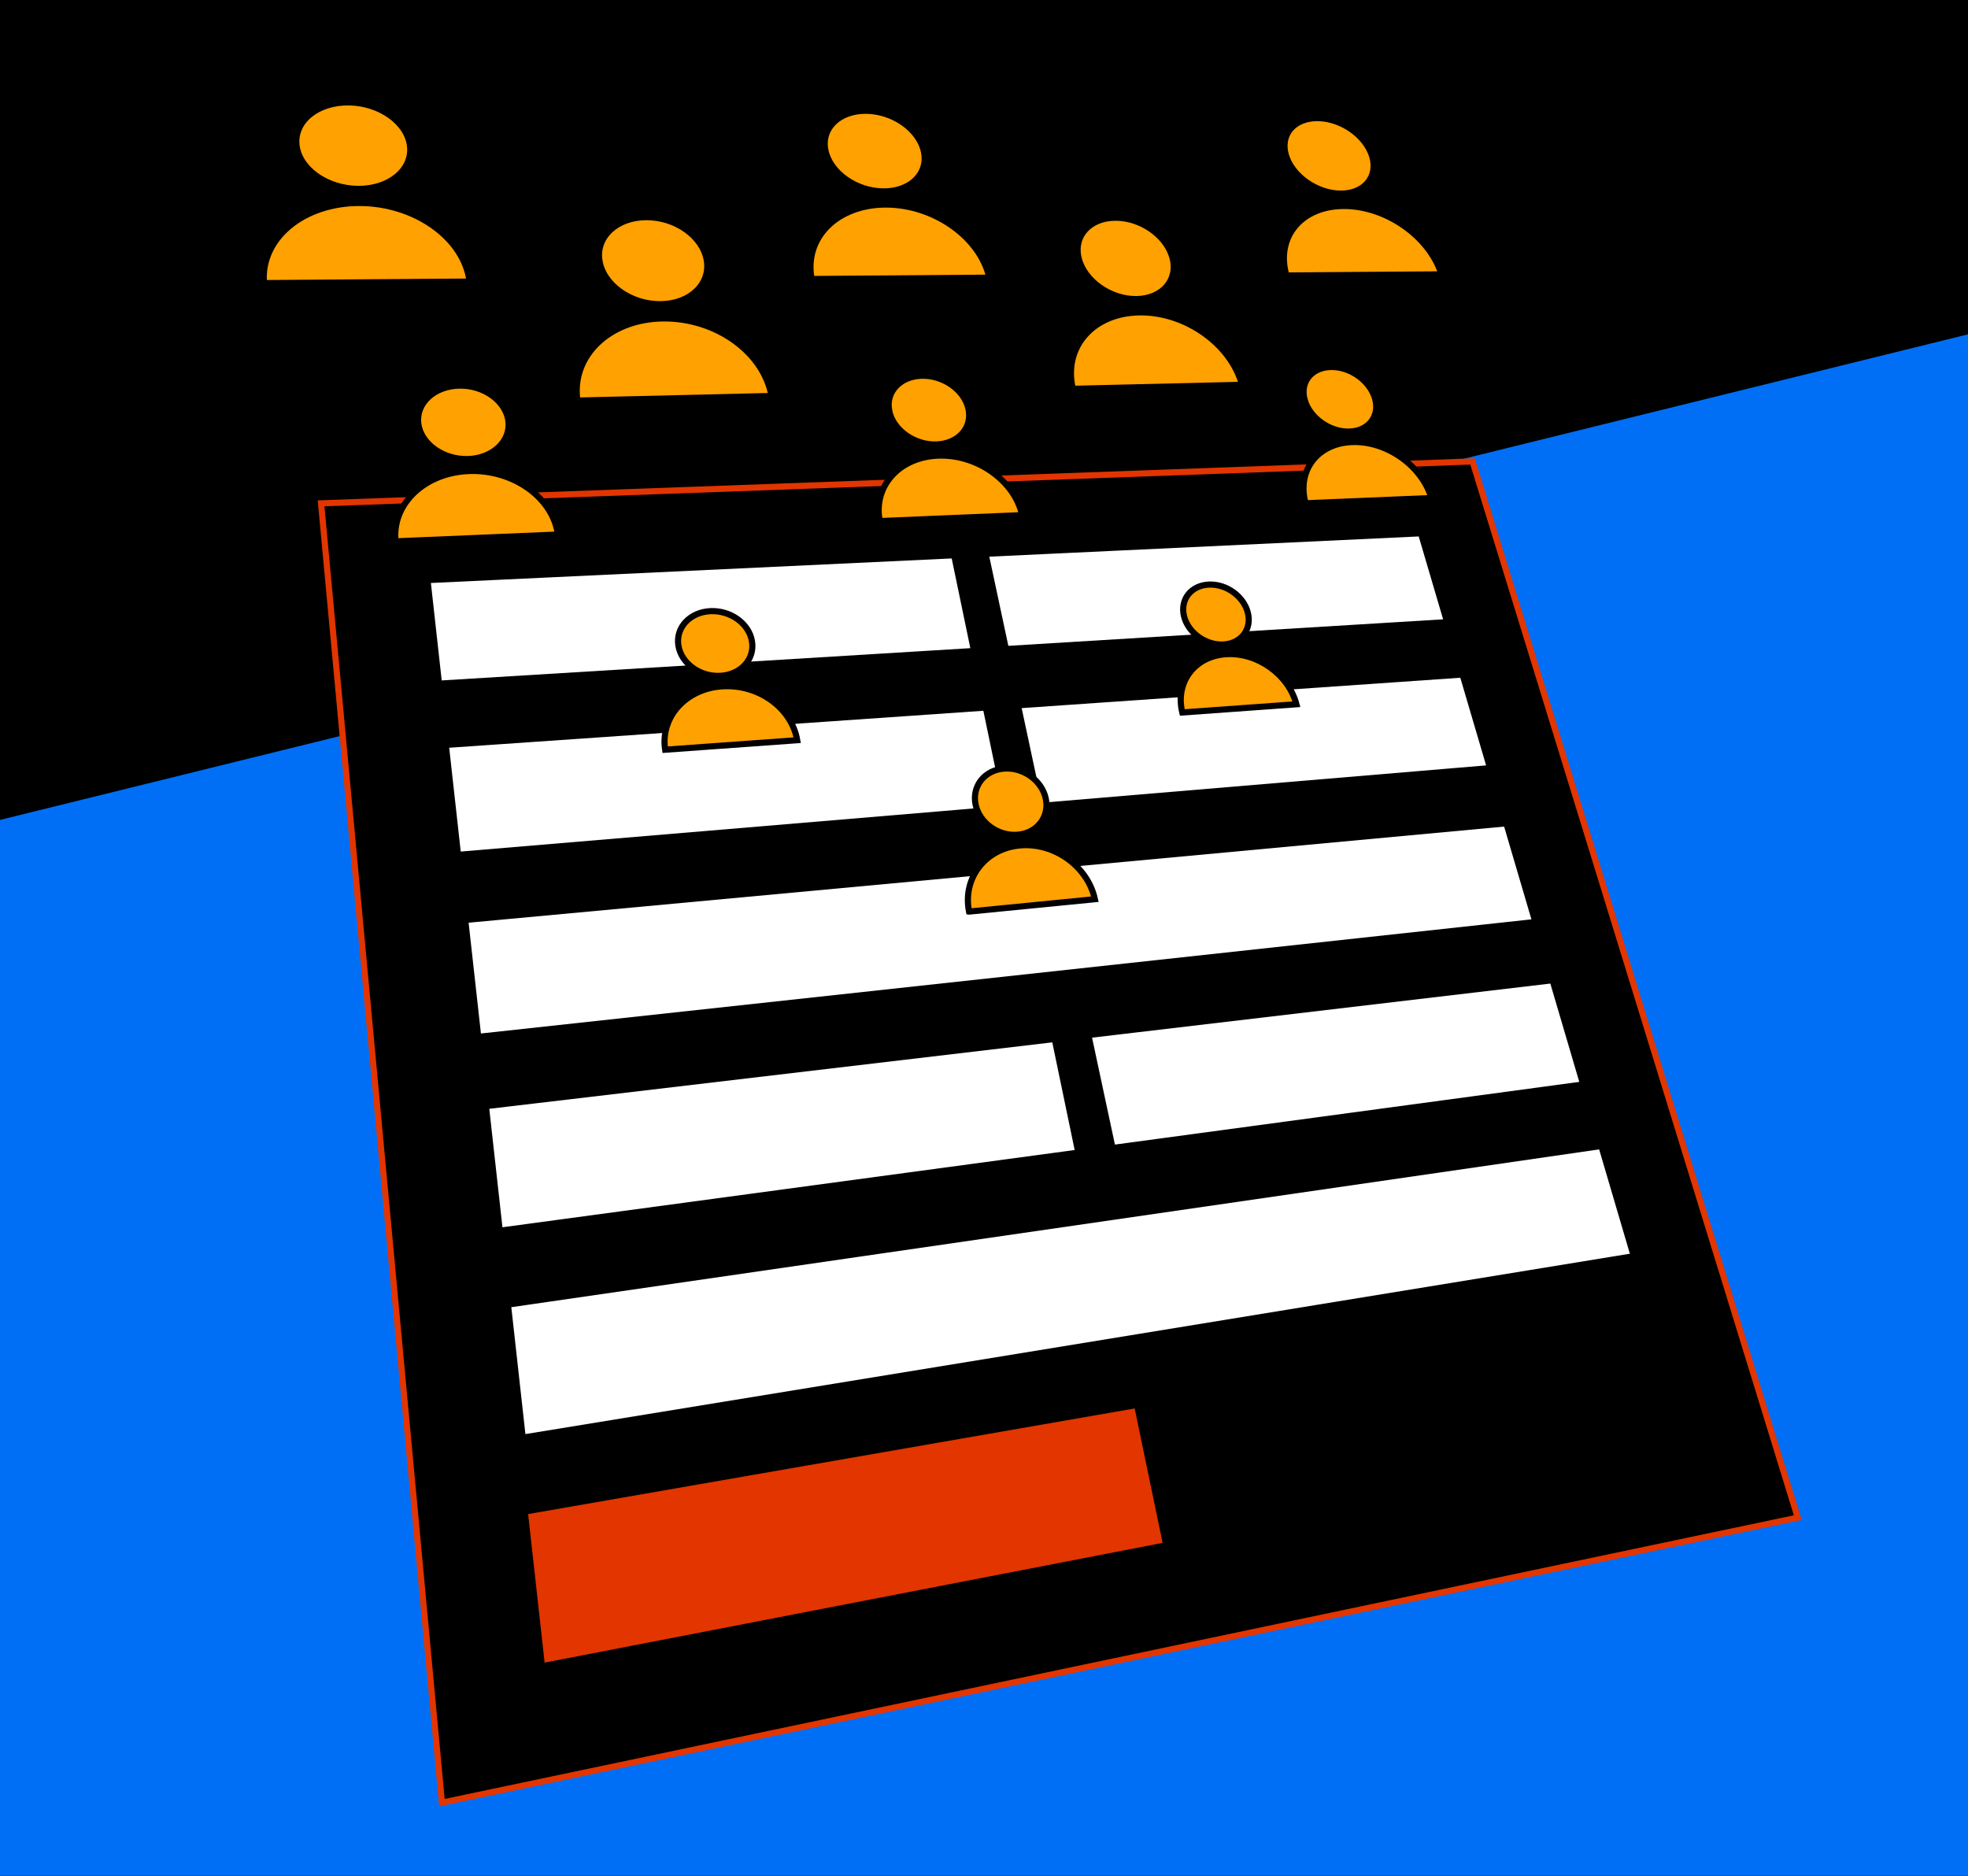 <svg fill="none" height="610" viewBox="0 0 640 610" width="640" xmlns="http://www.w3.org/2000/svg" xmlns:xlink="http://www.w3.org/1999/xlink"><rect x="0" y="0" width="640" height="610" fill="#333333" stroke="none"/><clipPath id="a"><path d="m0 0h640v610h-640z"/></clipPath><g clip-path="url(#a)"><path d="m0 0h640v610h-640z" fill="#000"/><path d="m0 266.625 640-157.91v543.96h-640z" fill="#006ff6"/><g stroke-miterlimit="10" stroke-width="2"><path d="m584.639 493.509-440.925 92.683-39.298-422.514 374.458-13.628z" fill="#000" stroke="#e23500"/><path d="m316.77 211.7-174.014 10.621-3.739-33.689 171.281-8.077z" fill="#fff" stroke="#000"/><path d="m470.62 202.317-143.499 8.751-6.624-30.99 141.61-6.67z" fill="#fff" stroke="#000"/><path d="m327.434 262.992-178.489 14.998-3.973-35.758 175.62-12.159z" fill="#fff" stroke="#000"/><path d="m484.591 249.789-146.566 12.316-6.994-32.754 144.595-10.013z" fill="#fff" stroke="#000"/><path d="m350.681 374.817-188.163 25.4-4.503-40.525 184.985-21.835z" fill="#fff" stroke="#000"/><path d="m376.901 500.932-198.916 38.543-5.141-46.301 195.372-34.015z" fill="#e23500" stroke="#e23500"/><path d="m514.874 352.65-153.083 20.666-7.857-36.747 150.958-17.819z" fill="#fff" stroke="#000"/><path d="m499.319 299.823-343.803 37.352-4.227-38.025 338.583-31.428z" fill="#fff" stroke="#000"/><path d="m531.317 408.496-361.329 59.008-4.807-43.272 355.58-51.585z" fill="#fff" stroke="#000"/><path d="m268.407 48.861c-1.447-7.264 4.594-12.99 13.418-12.844 8.752.145 17.059 6.023 18.626 13.181 1.582 7.224-4.27 13.101-13.15 13.053-8.944-.04-17.439-6.068-18.894-13.398z" fill="#ffa100" stroke="#000"/><path d="m263.943 90.734c-2.588-13.516 8.379-24.269 24.255-24.226 15.656.049 30.573 10.613 33.552 23.794l-57.799.431z" fill="#ffa100" stroke="#000"/><path d="m289.176 133.623c-1.244-6.187 3.54-11.297 10.642-11.449 7.061-.153 13.812 4.659 15.136 10.773 1.332 6.163-3.335 11.366-10.468 11.592-7.134.226-14.058-4.679-15.317-10.916z" fill="#ffa100" stroke="#000"/><path d="m286.095 169.451c-2.229-11.404 6.414-20.882 19.153-21.301 12.597-.411 24.692 8.199 27.169 19.367l-46.314 1.934z" fill="#ffa100" stroke="#000"/><path d="m136.013 137.641c-.741-6.621 5.242-12.083 13.309-12.259 8.019-.168 15.163 4.954 16.008 11.485.845 6.53-4.997 12.159-13.112 12.417-8.116.258-15.456-4.982-16.205-11.643z" fill="#ffa100" stroke="#000"/><path d="m128.634 176.038c-1.295-12.222 9.555-22.406 24.052-22.881 14.331-.468 27.132 8.719 28.754 20.672z" fill="#ffa100" stroke="#000"/><path d="m220.607 209.889c-.899-5.82 3.749-10.8 10.338-11.147 6.588-.348 12.632 4.011 13.595 9.766.979 5.796-3.575 10.851-10.196 11.264s-12.83-4.021-13.737-9.883z" fill="#ffa100" stroke="#000"/><path d="m216.304 243.795c-1.603-10.679 6.784-19.87 18.592-20.62 11.809-.75 22.551 7.053 24.362 17.528z" fill="#ffa100" stroke="#000"/><path d="m385.047 200.388c-1.331-5.386 2.253-9.98 7.97-10.286 5.718-.307 11.392 3.751 12.771 9.088 1.387 5.37-2.102 10.031-7.844 10.387-5.766.355-11.558-3.769-12.897-9.189z" fill="#ffa100" stroke="#000"/><path d="m384.482 231.686c-2.395-9.86 4.037-18.31 14.262-18.96 10.122-.643 20.307 6.609 22.854 16.289z" fill="#ffa100" stroke="#000"/><path d="m317.254 261.576c-1.207-5.956 2.944-11.155 9.242-11.646 6.257-.491 12.324 3.859 13.587 9.749 1.271 5.923-2.779 11.206-9.101 11.763-6.353.557-12.514-3.87-13.728-9.866z" fill="#ffa100" stroke="#000"/><path d="m315.134 296.429c-2.163-10.924 5.317-20.505 16.583-21.516 11.146-.997 21.991 6.791 24.345 17.494l-40.921 4.023z" fill="#ffa100" stroke="#000"/><path d="m424.288 130.079c-1.628-5.811 2.195-10.608 8.497-10.744 6.302-.135 12.667 4.392 14.359 10.146 1.7 5.787-2.014 10.668-8.332 10.869-6.318.202-12.873-4.41-14.516-10.271z" fill="#ffa100" stroke="#000"/><path d="m424.57 163.667c-2.933-10.684 3.939-19.551 15.205-19.926 11.267-.376 22.615 7.739 25.74 18.211z" fill="#ffa100" stroke="#000"/><path d="m96.401 47.036c-.738-7.794 6.97-13.917 17.131-13.749 10.082.167 18.915 6.471 19.812 14.143.904 7.746-6.591 14.045-16.832 14-10.329-.054-19.366-6.525-20.111-14.386z" fill="#ffa100" stroke="#000"/><path d="m85.836 92.064c-1.248-14.553 12.822-26.125 31.161-26.066 18.069.056 33.952 11.408 35.726 25.569l-66.894.497z" fill="#ffa100" stroke="#000"/><path d="m418.165 50.447c-1.974-6.798 2.749-12.174 10.481-12.047 7.676.126 15.512 5.627 17.574 12.343 2.063 6.716-2.481 12.267-10.245 12.231s-15.821-5.671-17.81-12.527z" fill="#ffa100" stroke="#000"/><path d="m418.336 89.59c-3.57-12.608 4.952-22.666 18.834-22.618 13.701.038 27.762 9.924 31.612 22.246z" fill="#ffa100" stroke="#000"/><path d="m194.921 84.738c-1.188-7.84 5.714-14.136 15.322-14.131 9.609.005 18.277 6.233 19.601 13.959 1.339 7.8-5.35 14.264-15.024 14.365-9.673.102-18.703-6.279-19.898-14.202z" fill="#ffa100" stroke="#000"/><path d="m187.77 130.271c-2.093-14.635 10.467-26.504 27.795-26.728 17.329-.223 32.785 10.983 35.342 25.226l-63.137 1.494z" fill="#ffa100" stroke="#000"/><path d="m350.774 83.996c-1.787-7.333 3.638-13.223 12.051-13.205 8.35.009 16.595 5.836 18.494 13.063 1.898 7.227-3.331 13.325-11.793 13.414s-16.951-5.873-18.752-13.273z" fill="#ffa100" stroke="#000"/><path d="m348.885 126.45c-3.228-13.631 6.602-24.684 21.73-24.88 14.921-.19 29.72 10.283 33.3 23.569l-55.022 1.302z" fill="#ffa100" stroke="#000"/></g></g></svg>